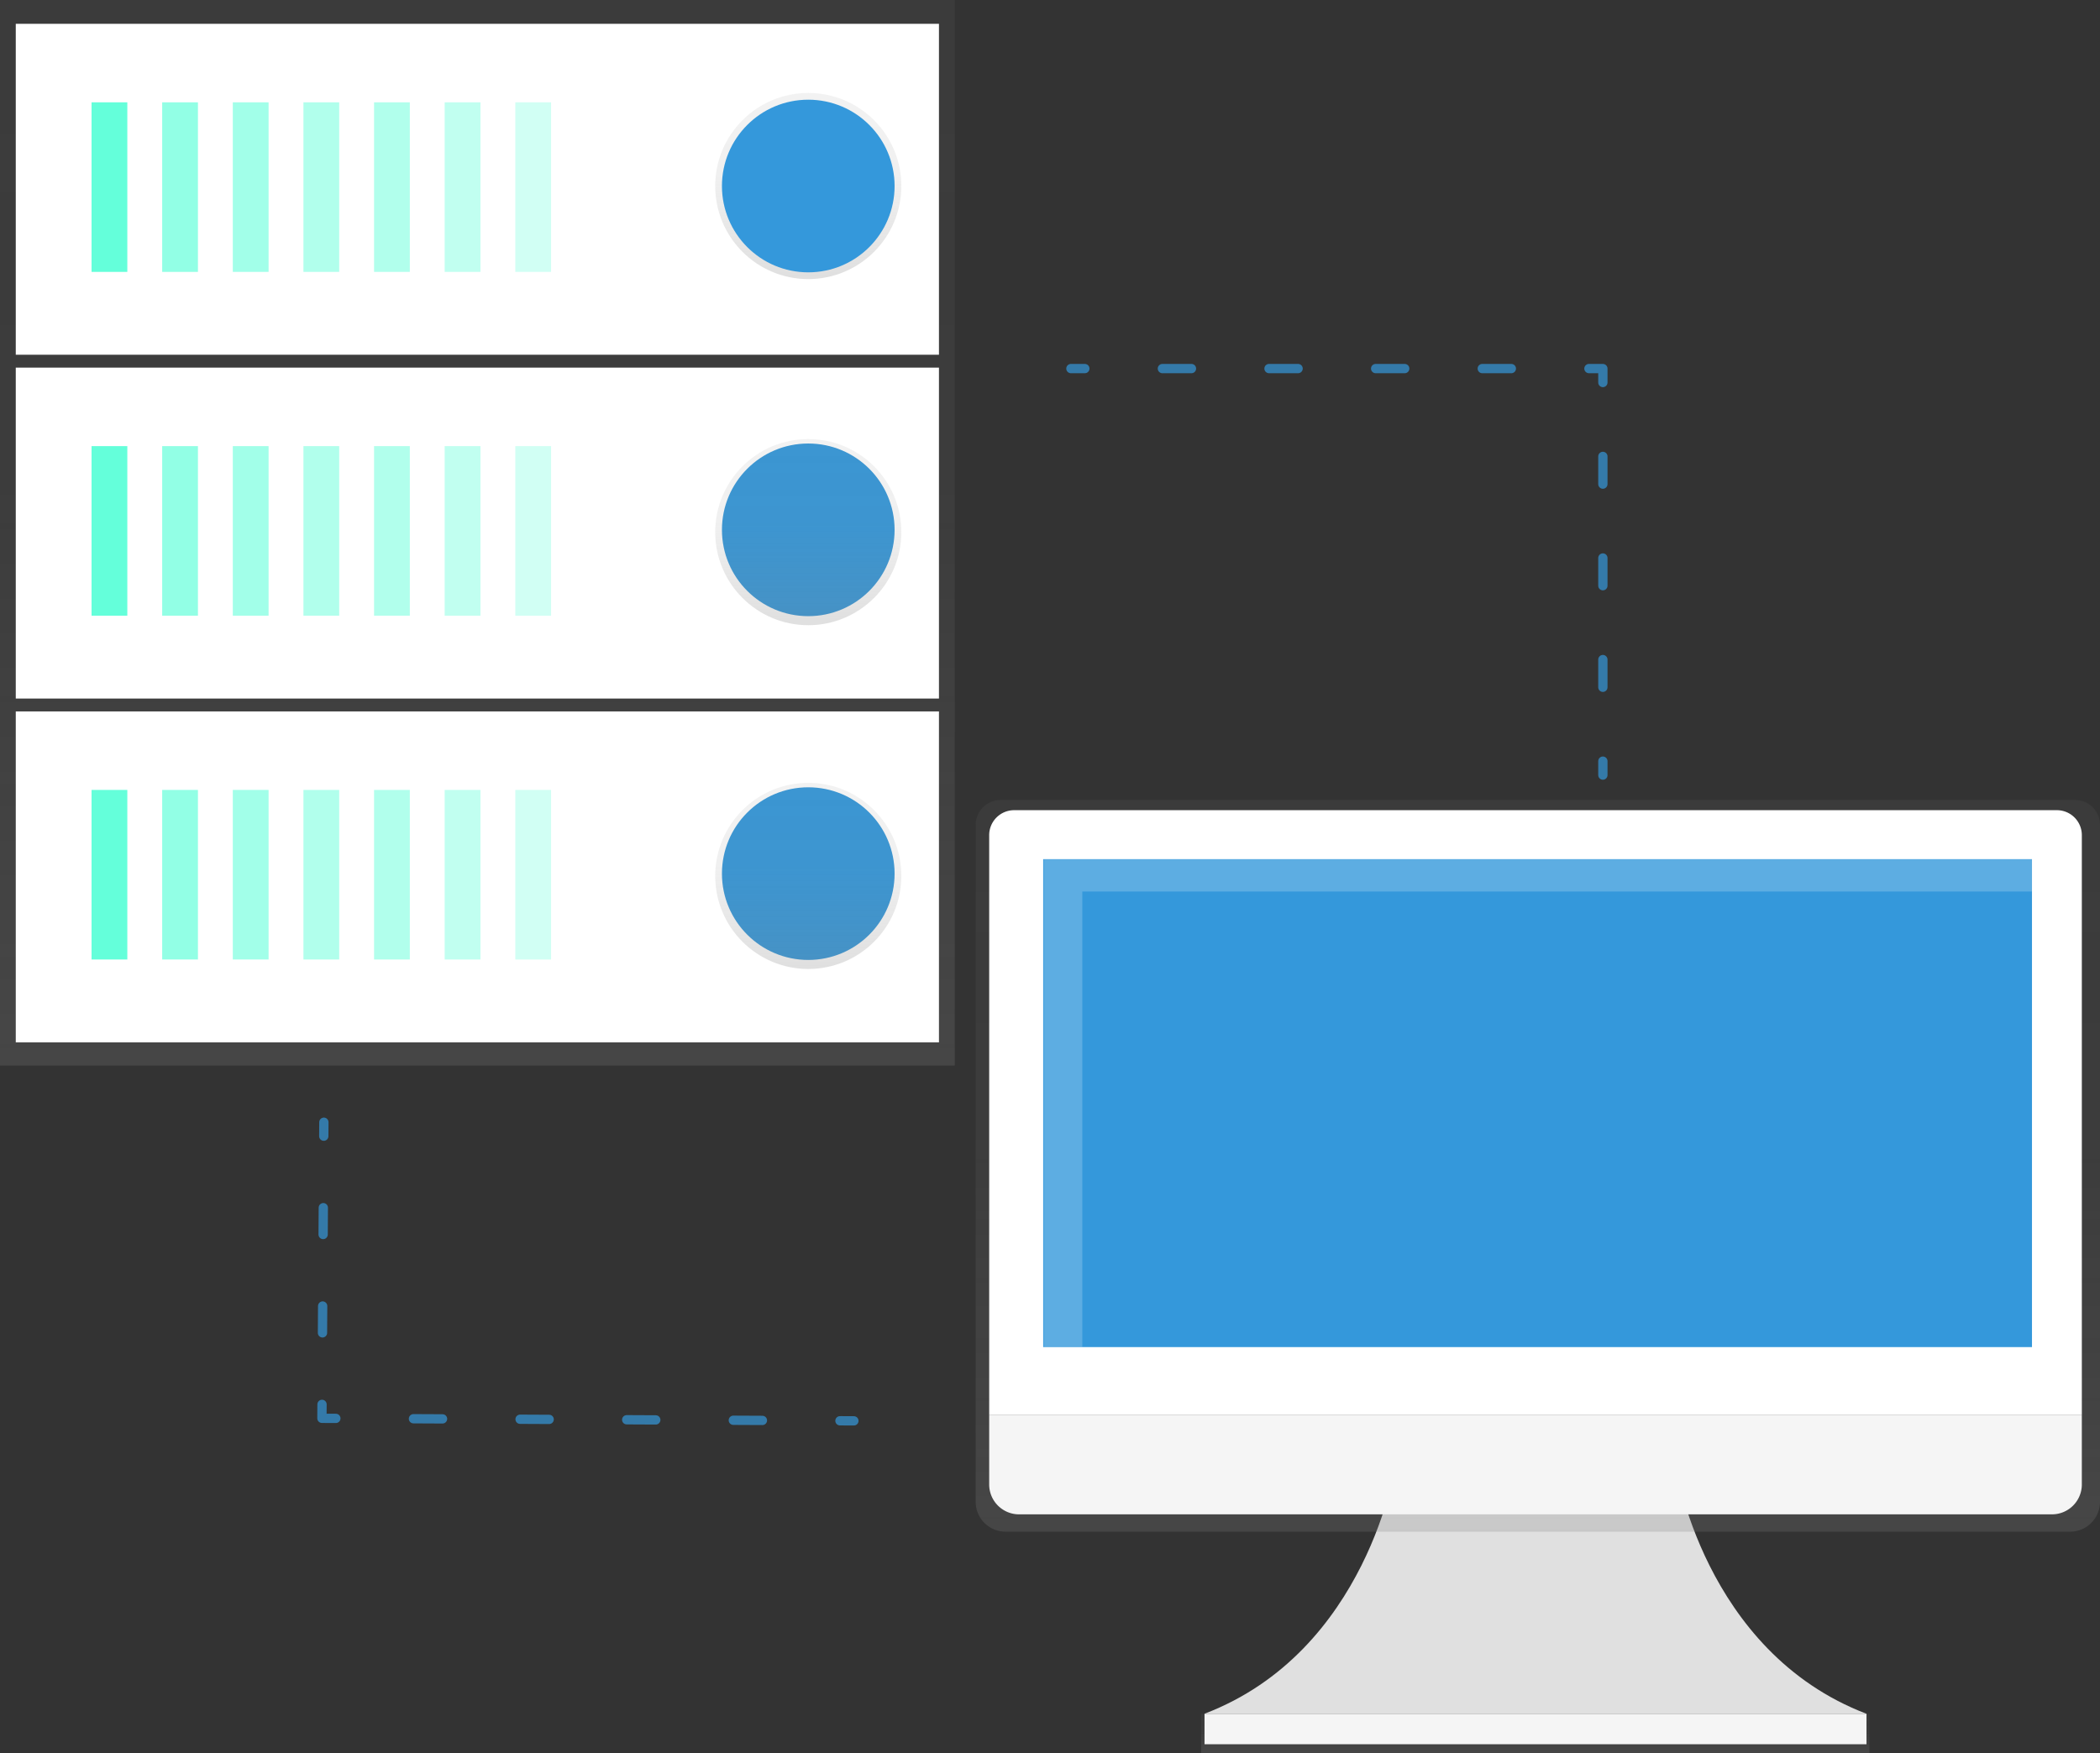 <svg xmlns="http://www.w3.org/2000/svg" xmlns:xlink="http://www.w3.org/1999/xlink" id="d208afe9-d246-44b1-9723-4e792280c828" width="904" height="754.77" data-name="Layer 1" viewBox="0 0 904 754.77"><rect x="0" y="0" width="904" height="754.77" fill="#333333" stroke="none"/><defs><linearGradient id="d0586609-2d1f-4894-831f-bc1bf1cfe805" x1="205.5" x2="205.5" y1="458.72" gradientUnits="userSpaceOnUse"><stop offset="0" stop-color="gray" stop-opacity=".25"/><stop offset=".54" stop-color="gray" stop-opacity=".12"/><stop offset="1" stop-color="gray" stop-opacity=".1"/></linearGradient><linearGradient id="dc1a1433-8955-4fce-8d84-3a5c46e8d5cb" x1="347.94" x2="347.94" y1="120.14" y2="40.02" xlink:href="#d0586609-2d1f-4894-831f-bc1bf1cfe805"/><linearGradient id="6583b9bd-7f21-4a55-b428-c52c7257def0" x1="347.94" x2="347.94" y1="269.14" y2="189.02" xlink:href="#d0586609-2d1f-4894-831f-bc1bf1cfe805"/><linearGradient id="d5bb9150-ad00-4040-8c31-39c92932ad3e" x1="347.94" x2="347.94" y1="417.14" y2="337.02" xlink:href="#d0586609-2d1f-4894-831f-bc1bf1cfe805"/><linearGradient id="43ab44a3-beba-4304-ae82-955b08a7fed3" x1="660.91" x2="660.91" y1="754.77" y2="737.77" xlink:href="#d0586609-2d1f-4894-831f-bc1bf1cfe805"/><linearGradient id="e180fe82-c096-4b7f-a7fc-e0d67eafb4b3" x1="810" x2="810" y1="732" y2="417" xlink:href="#d0586609-2d1f-4894-831f-bc1bf1cfe805"/></defs><title>server</title><rect width="411" height="458.72" fill="url(#d0586609-2d1f-4894-831f-bc1bf1cfe805)"/><rect width="397.41" height="142.46" x="6.79" y="306.27" fill="#fff"/><rect width="15.4" height="73" x="39.41" y="340.06" fill="#64ffda"/><g opacity=".7"><rect width="15.4" height="73" x="69.81" y="340.06" fill="#64ffda"/></g><g opacity=".6"><rect width="15.4" height="73" x="100.22" y="340.06" fill="#64ffda"/></g><g opacity=".5"><rect width="15.4" height="73" x="130.62" y="340.06" fill="#64ffda"/></g><g opacity=".5"><rect width="15.4" height="73" x="161.02" y="340.06" fill="#64ffda"/></g><g opacity=".4"><rect width="15.4" height="73" x="191.42" y="340.06" fill="#64ffda"/></g><g opacity=".3"><rect width="15.4" height="73" x="221.83" y="340.06" fill="#64ffda"/></g><circle cx="347.94" cy="376.09" r="37.16" fill="#3498db"/><rect width="397.41" height="142.46" x="6.79" y="158.26" fill="#fff"/><rect width="15.4" height="73" x="39.41" y="192.05" fill="#64ffda"/><g opacity=".7"><rect width="15.4" height="73" x="69.81" y="192.05" fill="#64ffda"/></g><g opacity=".6"><rect width="15.4" height="73" x="100.22" y="192.05" fill="#64ffda"/></g><g opacity=".5"><rect width="15.4" height="73" x="130.62" y="192.05" fill="#64ffda"/></g><g opacity=".5"><rect width="15.4" height="73" x="161.02" y="192.05" fill="#64ffda"/></g><g opacity=".4"><rect width="15.4" height="73" x="191.42" y="192.05" fill="#64ffda"/></g><g opacity=".3"><rect width="15.4" height="73" x="221.83" y="192.05" fill="#64ffda"/></g><circle cx="347.94" cy="228.09" r="37.16" fill="#3498db"/><rect width="397.41" height="142.46" x="6.79" y="10.25" fill="#fff"/><rect width="15.4" height="73" x="39.41" y="44.05" fill="#64ffda"/><g opacity=".7"><rect width="15.4" height="73" x="69.81" y="44.05" fill="#64ffda"/></g><g opacity=".6"><rect width="15.4" height="73" x="100.22" y="44.05" fill="#64ffda"/></g><g opacity=".5"><rect width="15.4" height="73" x="130.62" y="44.05" fill="#64ffda"/></g><g opacity=".5"><rect width="15.4" height="73" x="161.02" y="44.05" fill="#64ffda"/></g><g opacity=".4"><rect width="15.4" height="73" x="191.42" y="44.05" fill="#64ffda"/></g><g opacity=".3"><rect width="15.4" height="73" x="221.83" y="44.05" fill="#64ffda"/></g><circle cx="347.94" cy="80.08" r="40.06" fill="url(#dc1a1433-8955-4fce-8d84-3a5c46e8d5cb)"/><circle cx="347.94" cy="229.08" r="40.06" fill="url(#6583b9bd-7f21-4a55-b428-c52c7257def0)"/><circle cx="347.94" cy="377.08" r="40.06" fill="url(#d5bb9150-ad00-4040-8c31-39c92932ad3e)"/><circle cx="347.94" cy="80.08" r="37.16" fill="#3498db"/><g opacity=".7"><line x1="461" x2="467" y1="158.67" y2="158.67" fill="none" stroke="#3498db" stroke-linecap="round" stroke-linejoin="round" stroke-width="4"/><line x1="500.38" x2="667.31" y1="158.67" y2="158.67" fill="none" stroke="#3498db" stroke-dasharray="12.52 33.38" stroke-linecap="round" stroke-linejoin="round" stroke-width="4"/><polyline fill="none" stroke="#3498db" stroke-linecap="round" stroke-linejoin="round" stroke-width="4" points="684 158.67 690 158.67 690 164.67"/><line x1="690" x2="690" y1="196.48" y2="311.77" fill="none" stroke="#3498db" stroke-dasharray="11.93 31.8" stroke-linecap="round" stroke-linejoin="round" stroke-width="4"/><line x1="690" x2="690" y1="327.67" y2="333.67" fill="none" stroke="#3498db" stroke-linecap="round" stroke-linejoin="round" stroke-width="4"/></g><g opacity=".7"><line x1="367.58" x2="361.58" y1="611.67" y2="611.64" fill="none" stroke="#3498db" stroke-linecap="round" stroke-linejoin="round" stroke-width="4"/><line x1="328.2" x2="161.28" y1="611.48" y2="610.68" fill="none" stroke="#3498db" stroke-dasharray="12.52 33.38" stroke-linecap="round" stroke-linejoin="round" stroke-width="4"/><polyline fill="none" stroke="#3498db" stroke-linecap="round" stroke-linejoin="round" stroke-width="4" points="144.58 610.61 138.58 610.58 138.62 604.58"/><line x1="138.82" x2="139.28" y1="573.79" y2="504.52" fill="none" stroke="#3498db" stroke-dasharray="11.55 30.79" stroke-linecap="round" stroke-linejoin="round" stroke-width="4"/><line x1="139.38" x2="139.42" y1="489.12" y2="483.12" fill="none" stroke="#3498db" stroke-linecap="round" stroke-linejoin="round" stroke-width="4"/></g><path fill="#e0e0e0" d="M869.21,703.08s11.92,80.48,82.27,107.31h-285c70.35-26.83,82.27-107.31,82.27-107.31Z" transform="translate(-148 -72.62)"/><rect width="287.65" height="17" x="517.09" y="737.77" fill="url(#43ab44a3-beba-4304-ae82-955b08a7fed3)"/><rect width="284.96" height="13.12" x="518.52" y="737.77" fill="#f5f5f5"/><path fill="url(#e180fe82-c096-4b7f-a7fc-e0d67eafb4b3)" d="M1041.25,417H578.75A10.75,10.75,0,0,0,568,427.75V719.14A12.86,12.86,0,0,0,580.86,732h458.28A12.86,12.86,0,0,0,1052,719.14V427.75A10.75,10.75,0,0,0,1041.25,417Z" transform="translate(-148 -72.62)"/><path fill="#fff" d="M436.57,348.78H885.43a10.75,10.75,0,0,1,10.75,10.75V609a0,0,0,0,1,0,0H425.82a0,0,0,0,1,0,0V359.54A10.75,10.75,0,0,1,436.57,348.78Z"/><path fill="#f5f5f5" d="M1031.32,724.54H586.68a12.86,12.86,0,0,1-12.86-12.86V681.62h470.36v30.06A12.86,12.86,0,0,1,1031.32,724.54Z" transform="translate(-148 -72.62)"/><rect width="425.65" height="210.06" x="449.07" y="369.86" fill="#3498db"/><polygon fill="#fff" points="465.91 383.8 874.99 383.8 874.99 369.79 449.34 369.79 449.34 579.85 465.91 579.85 465.91 383.8" opacity=".2"/></svg>